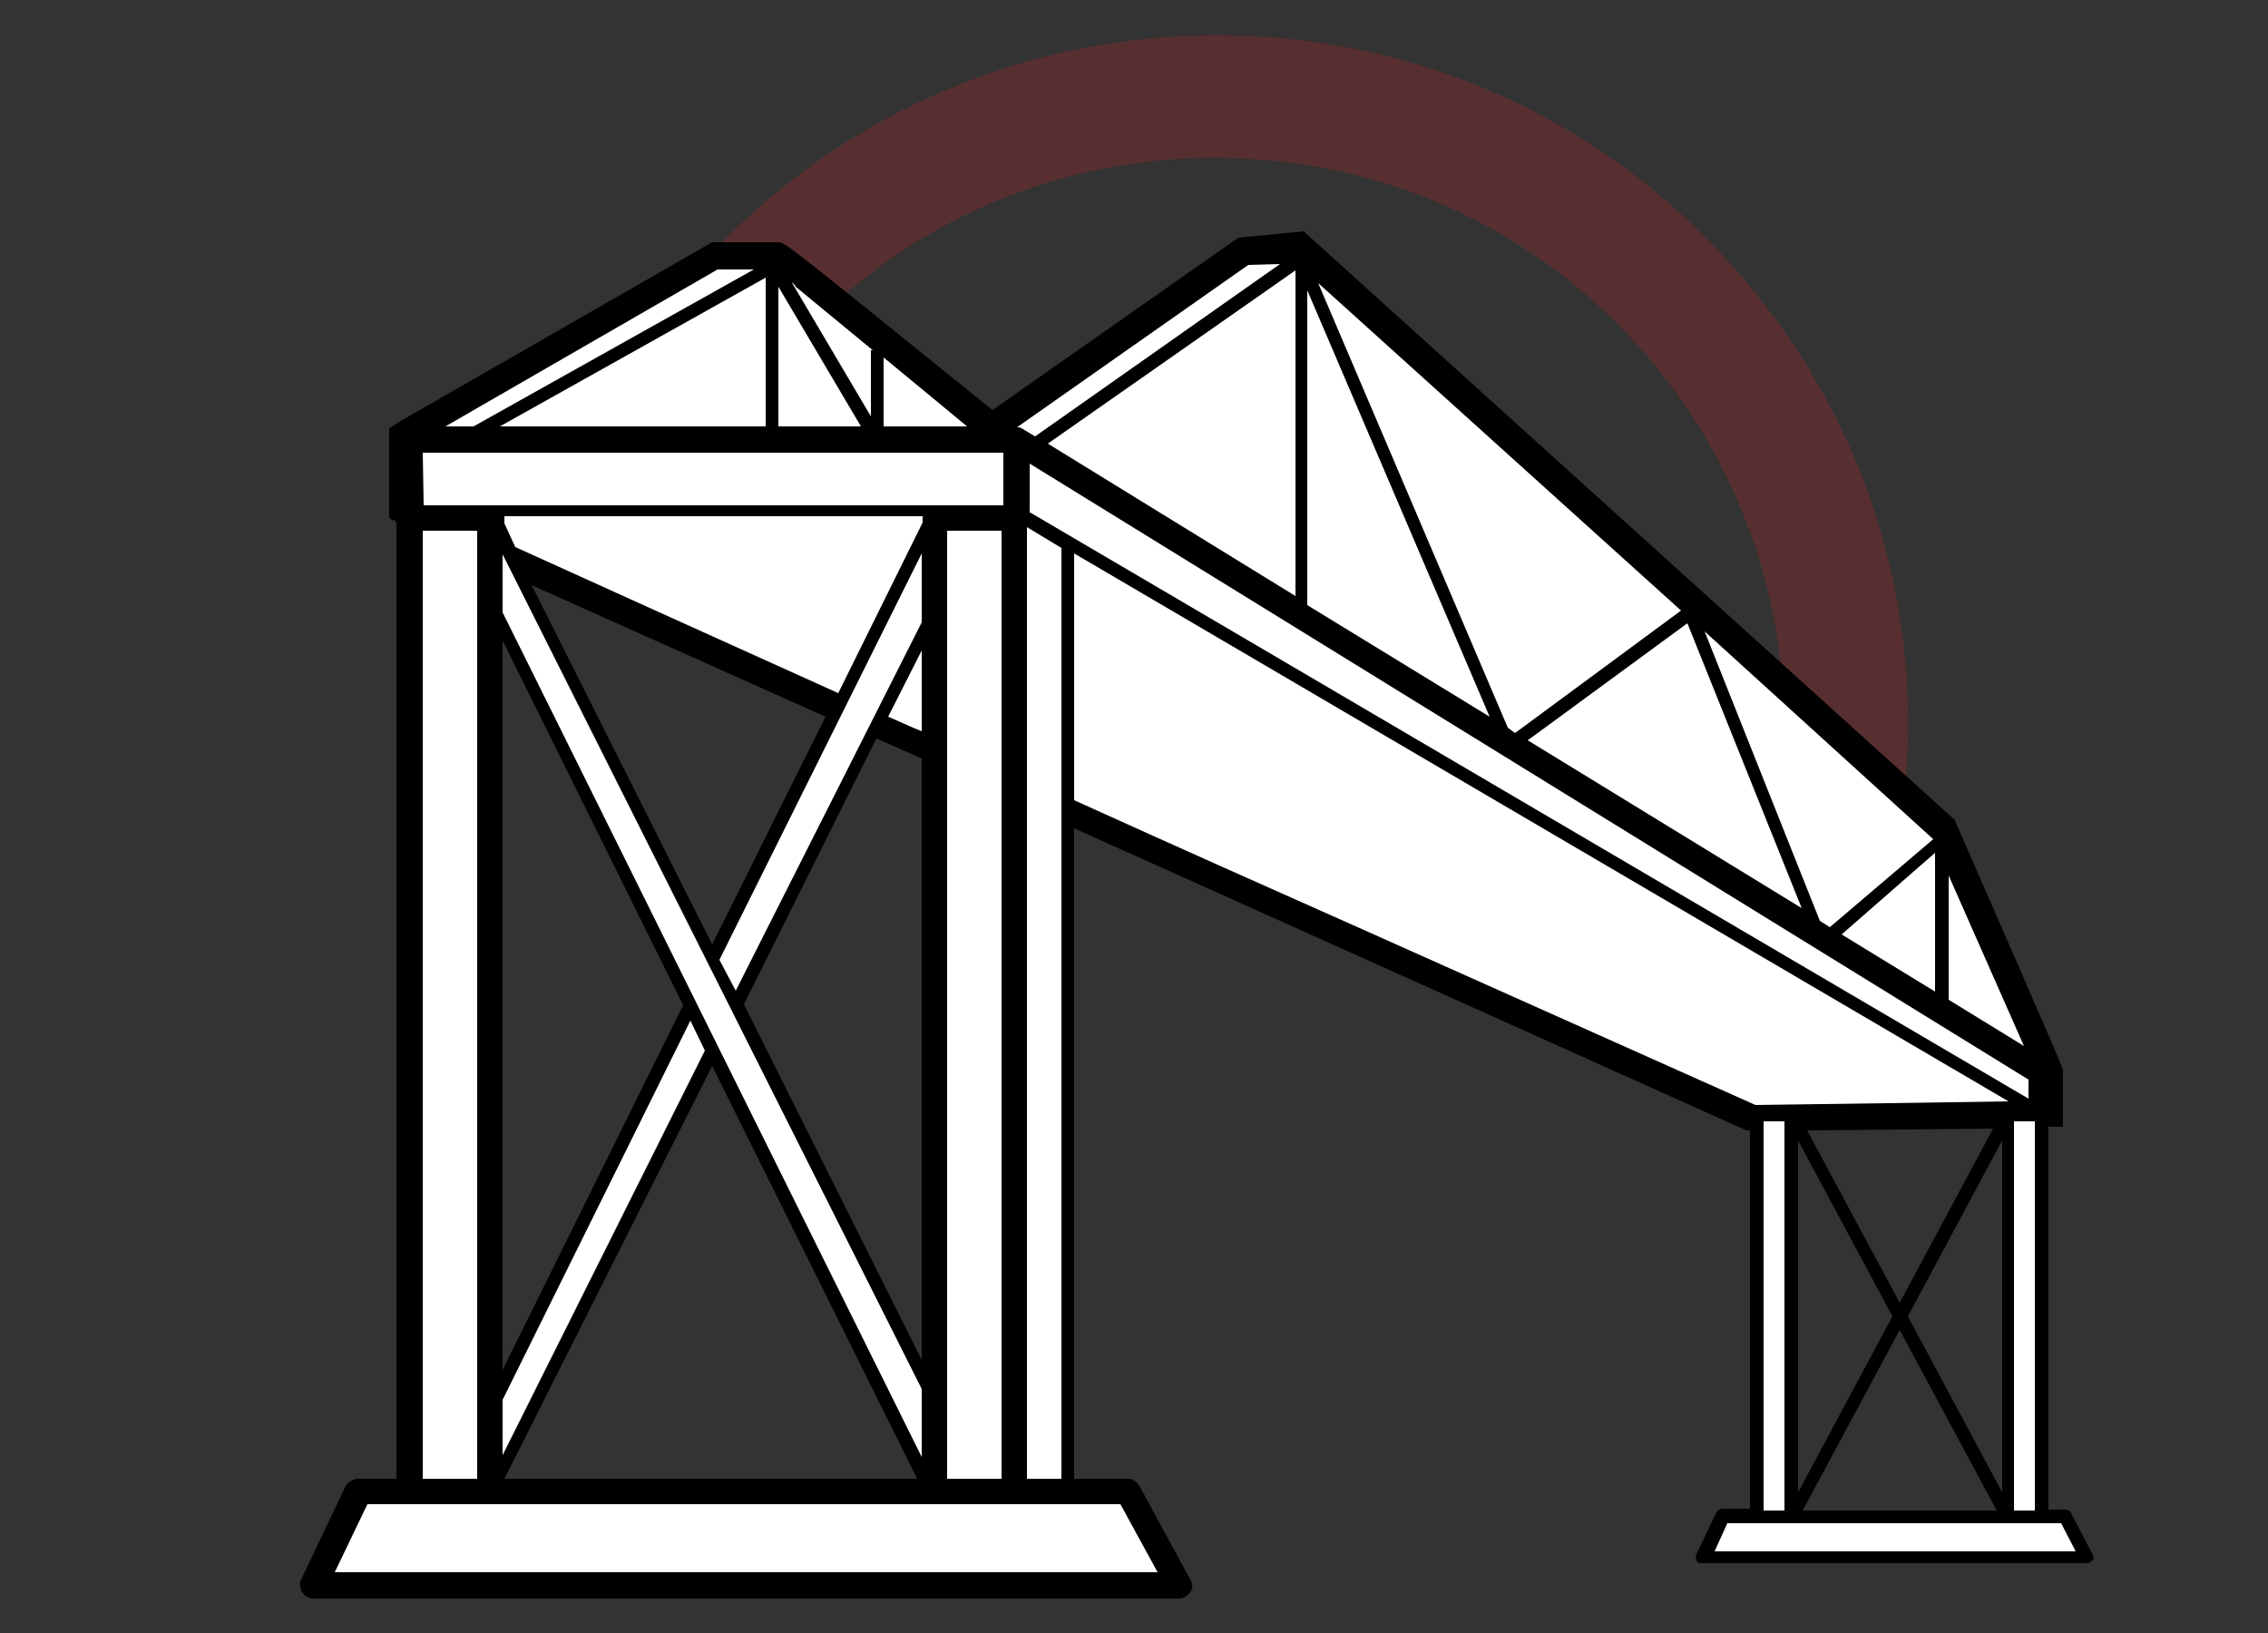 <?xml version="1.0" encoding="utf-8"?>
<!-- Generator: Adobe Illustrator 21.0.0, SVG Export Plug-In . SVG Version: 6.00 Build 0)  -->
<svg version="1.1" id="Layer_1" xmlns="http://www.w3.org/2000/svg" xmlns:xlink="http://www.w3.org/1999/xlink" x="0px" y="0px"
	 viewBox="0 0 250 180" style="enable-background:new 0 0 250 180;" xml:space="preserve">
<rect x="0" y="0" width="250" height="180" fill="#333333" stroke="none"/>
<style type="text/css">
	.st0{opacity:0.2;}
	.st1{fill:#EC1C24;}
	.st2{fill:#FFFFFF;}
</style>
<g class="st0">
	<path class="st1" d="M193.4,122.8c-1.2,0-2.4-0.3-3.5-0.9c-3.3-1.9-4.2-6.1-2.3-9.3c5.1-8.4,8.1-17.7,8.9-27.8
		c1.2-16.7-4.1-32.9-14.9-45.5c-10.8-12.7-26.1-20.5-42.8-21.7c-29-2.3-55.4,15.4-64.4,43.1c-1.2,3.5-5,5.6-8.5,4.3
		c-3.5-1.2-5.6-5-4.3-8.5c10.8-33.5,43.1-55,78.3-52.4c20.3,1.5,38.7,10.8,52,26.3c13.3,15.4,19.8,35.1,18.2,55.4
		c-0.9,12.1-4.6,23.4-10.8,33.7C198,121.5,195.7,122.8,193.4,122.8z"/>
</g>
<g>
	<path d="M230.7,171.4l-2.4-4.6c-0.1-0.3-0.4-0.4-0.7-0.4h-1.8v-42.3h0.1v0.1h1.5v-6.1c0-0.4,0-0.4-11.8-27.4l-0.1-0.3l-71.8-64.9
		l-7.2,0.7l-27.1,19C86.5,26.7,86.5,26.7,85.8,26.7h-7.3L44,46.5l-1.1,0.7V57l0.4,0.4v-0.1c0.1,0,0.3,0.1,0.4,0.3V163h-4.2
		c-0.5,0-1.1,0.3-1.4,0.8l-4.9,10.3c-0.3,0.4-0.1,0.9,0.1,1.4c0.3,0.4,0.7,0.7,1.2,0.7H130c0.5,0,0.9-0.3,1.2-0.7s0.3-0.9,0-1.4
		l-5.6-10.3c-0.3-0.4-0.7-0.8-1.2-0.8h-6V91.3l74.1,33.3h0.4v41.7h-3c-0.3,0-0.5,0.1-0.7,0.4l-2.2,4.6c-0.1,0.3-0.1,0.5,0,0.7
		c0.1,0.3,0.4,0.3,0.5,0.3H230c0.3,0,0.5-0.1,0.7-0.4C230.8,171.9,230.8,171.7,230.7,171.4z M91,79l-12.5,25.1L58.6,64.5L91,79z
		 M55.4,70.6l19.9,40.2l-19.9,40.2V70.6z M55.6,163l22.9-45.5l22.6,45.5L55.6,163L55.6,163z M101.6,149.9l-19.6-39.2l14.6-29.3
		l5,2.2V149.9z M219.7,124.4l-10.3,19.2l-10.2-19L219.7,124.4z M198.2,125.7l10.4,19.4l-10.4,19.4V125.7z M198.7,166.5l10.7-19.9
		l10.7,19.9H198.7z M220.7,164.5l-10.4-19.4l10.4-19.4V164.5z"/>
</g>
<g>
	<polygon class="st2" points="113.5,56.4 113.5,51.1 223.6,119 223.6,121.1 113.4,56.4 	"/>
</g>
<g>
	<polygon class="st2" points="213.3,94 213.3,109.3 203,103 	"/>
</g>
<g>
	<polygon class="st2" points="201.7,102.2 200.6,101.5 187.9,69.6 213.1,92.5 	"/>
</g>
<g>
	<polygon class="st2" points="198.6,100.1 168.4,81.6 186,68.7 	"/>
</g>
<g>
	<polygon class="st2" points="167,80.8 166.2,80.2 145.3,31.2 185.3,67.3 	"/>
</g>
<g>
	<polygon class="st2" points="144.1,32 164.2,79 144.1,66.7 	"/>
</g>
<g>
	<polygon class="st2" points="214.8,110.2 214.8,96.5 223.1,115.3 	"/>
</g>
<g>
	<polygon class="st2" points="115.5,48.9 142.8,29.8 142.8,65.7 	"/>
</g>
<g>
	<path class="st2" d="M141.1,29.1l-27,19l-1.5-0.9c-0.1-0.1-0.4-0.1-0.5-0.1l25.5-17.9L141.1,29.1z"/>
</g>
<g>
	<polygon class="st2" points="55.1,47 84.4,30.6 84.4,47 	"/>
</g>
<g>
	<path class="st2" d="M87.7,31.6l8.5,7H96v7.3L87.2,31C87.3,31.2,87.6,31.3,87.7,31.6z"/>
</g>
<g>
	<polygon class="st2" points="94.9,47 85.8,47 85.8,31.6 	"/>
</g>
<g>
	<polygon class="st2" points="97.4,39.4 106.6,47 97.4,47 	"/>
</g>
<g>
	<polygon class="st2" points="83.1,29.7 52.2,47 49.1,47 79.1,29.7 	"/>
</g>
<g>
	<path class="st2" d="M46.6,49.9h64v5.8h-7.6l0,0H54l0,0h-7.3L46.6,49.9L46.6,49.9z"/>
</g>
<g>
	<polygon class="st2" points="55.4,154.3 76.1,112.5 77.7,115.8 55.4,160.4 	"/>
</g>
<g>
	<polygon class="st2" points="55.4,67.5 55.4,61.1 101.6,153.1 101.6,160.6 	"/>
</g>
<g>
	<path class="st2" d="M97.9,79l3.7-7.3v8.9C100.3,80.1,99.1,79.5,97.9,79z"/>
</g>
<g>
	<polygon class="st2" points="81.1,109.2 79.3,105.8 101.6,61 101.6,68.6 	"/>
</g>
<g>
	<path class="st2" d="M92.4,76.4c-14.2-6.4-27-12.2-35.6-16.1l-1.2-2.6v-0.8h46.1v0.7L92.4,76.4z"/>
</g>
<g>
	<rect x="104.4" y="58.5" class="st2" width="6" height="104.5"/>
</g>
<g>
	<path class="st2" d="M118.4,88.2V61l103,60.4c-6.8,0.1-19.8,0.3-27.9,0.4l-43.4-19.4C140.2,98,129.2,93.1,118.4,88.2z"/>
</g>
<g>
	<rect x="222" y="123.6" class="st2" width="2.3" height="42.9"/>
</g>
<g>
	<rect x="46.6" y="58.5" class="st2" width="6" height="104.5"/>
</g>
<g>
	<polygon class="st2" points="123.5,165.8 127.6,173.3 36.9,173.3 40.5,165.8 	"/>
</g>
<g>
	<polygon class="st2" points="113.2,163 113.2,58.1 117,60.4 117,163 	"/>
</g>
<g>
	<rect x="194.4" y="123.6" class="st2" width="2.3" height="42.9"/>
</g>
<g>
	<polygon class="st2" points="189,171 190.4,167.9 227.2,167.9 228.8,171 	"/>
</g>
</svg>
